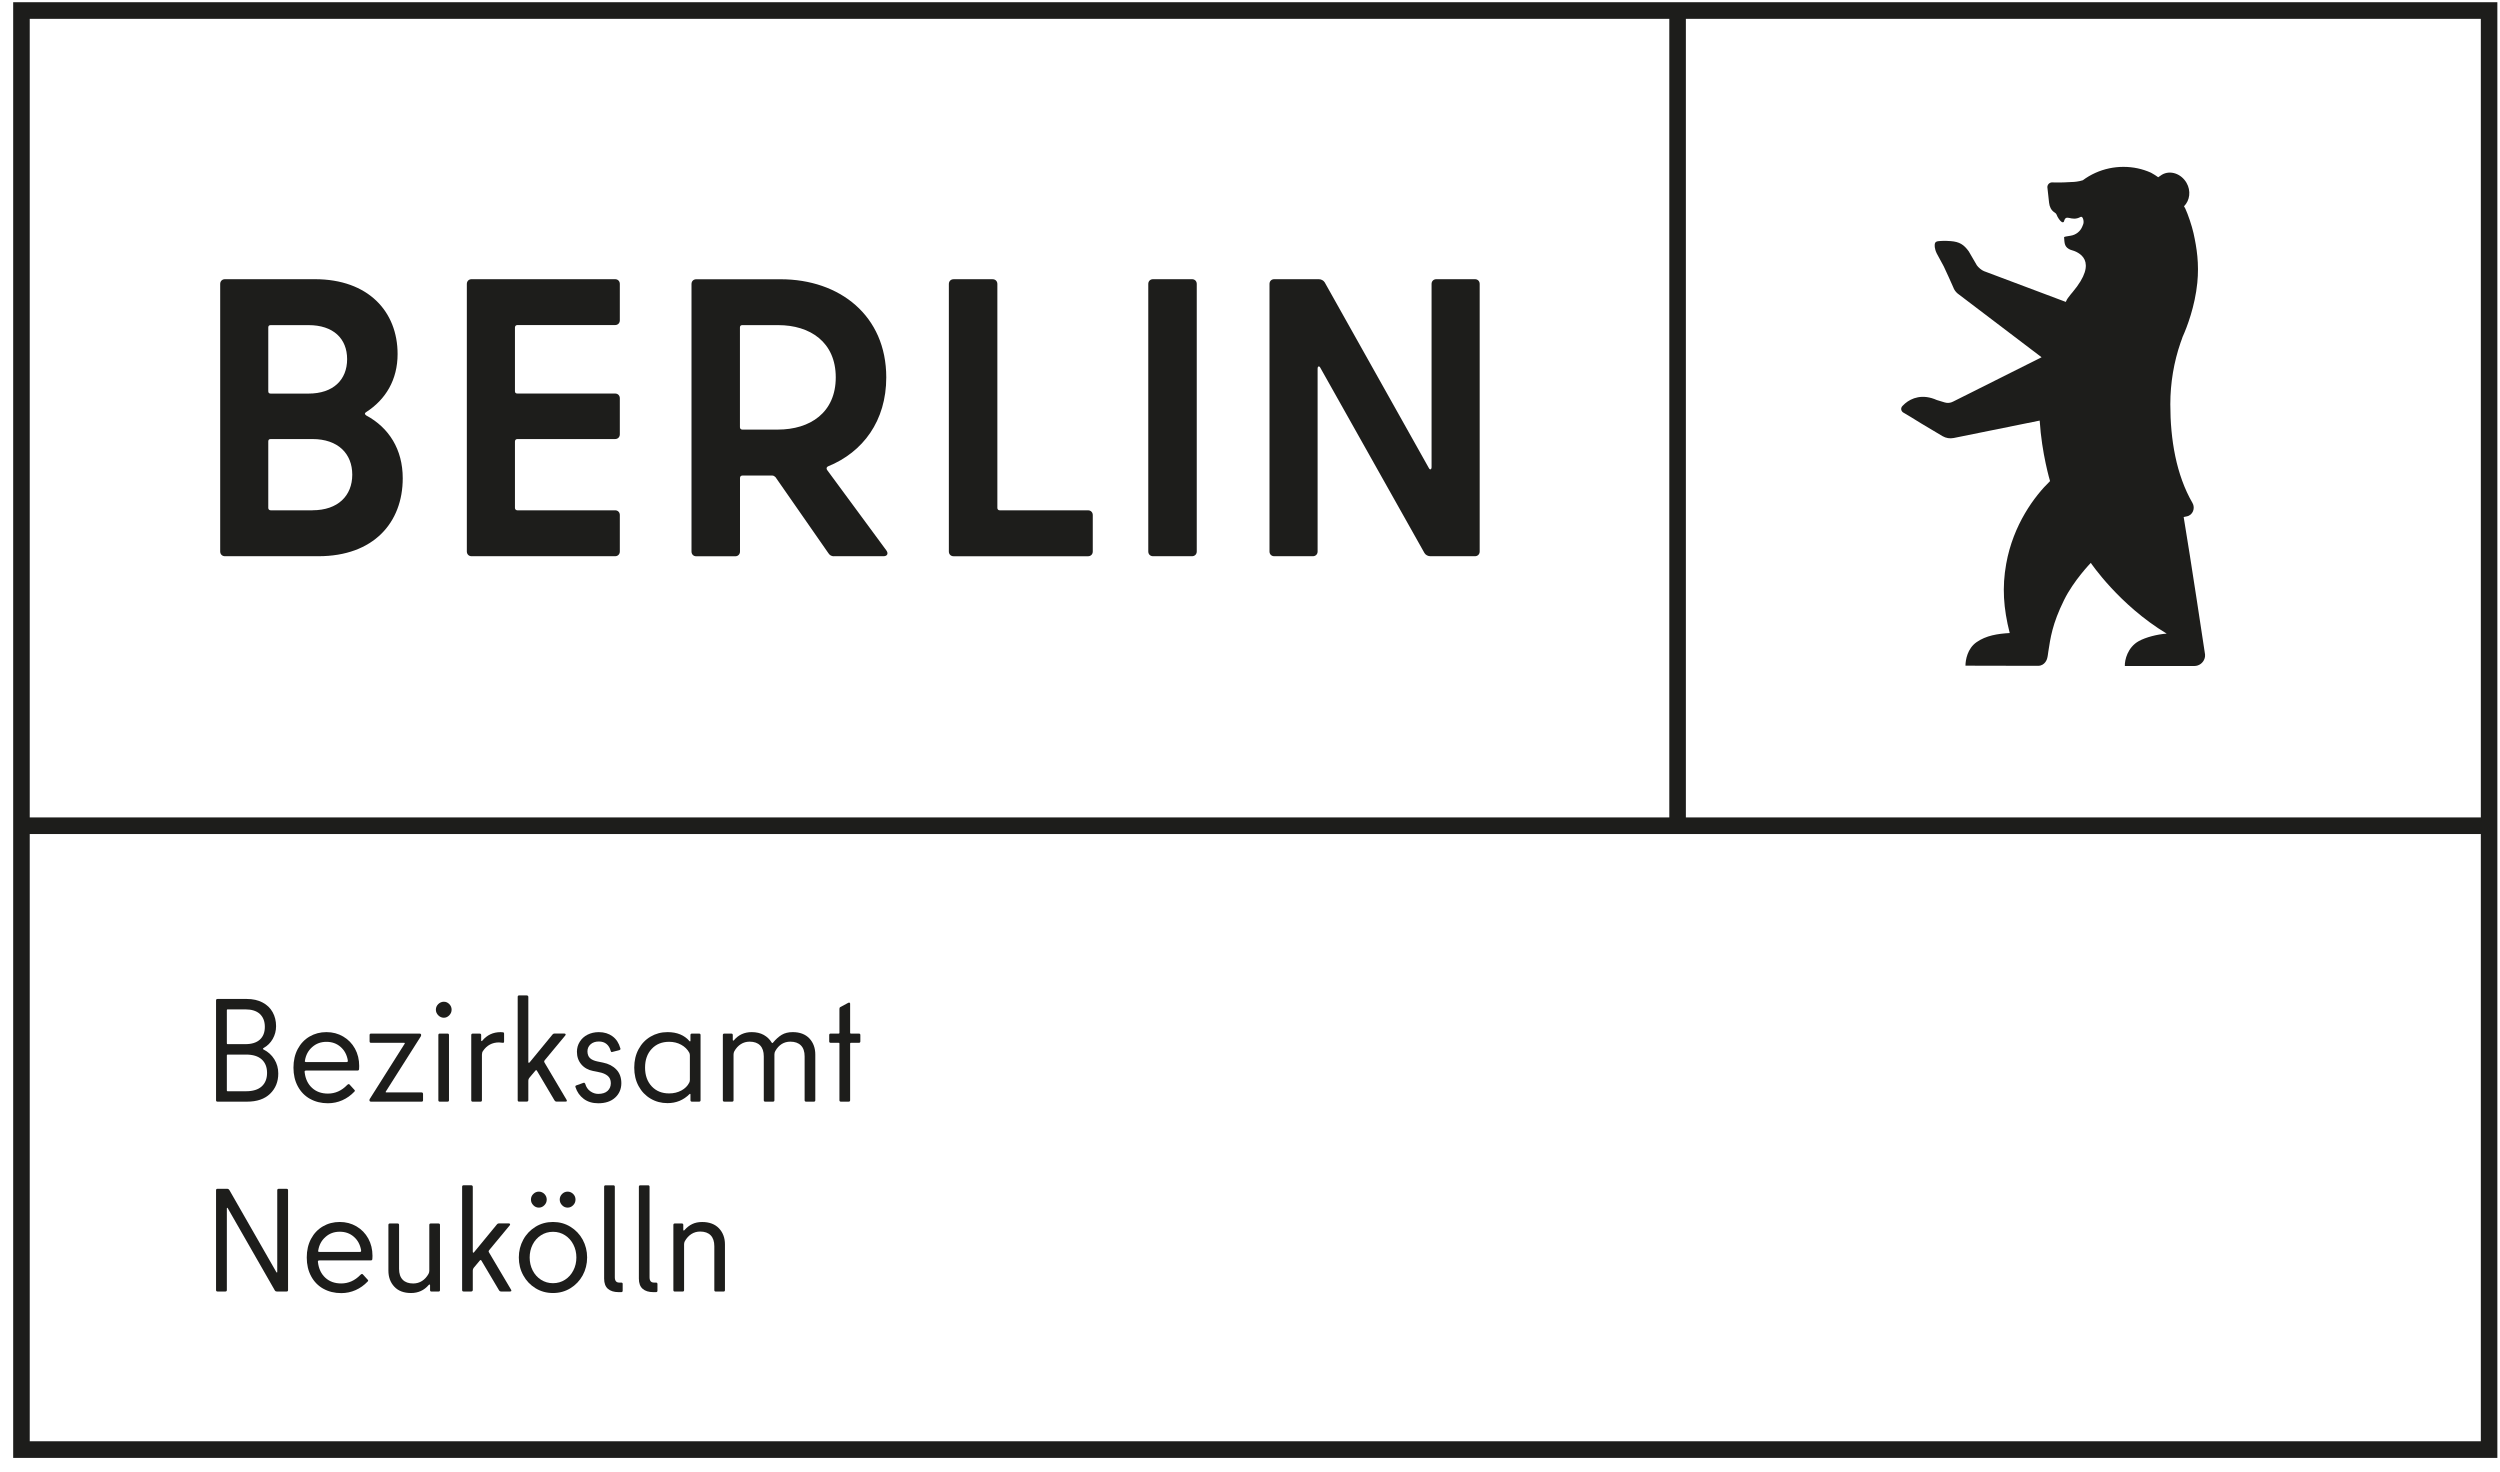 <svg width="158" height="93" viewBox="0 0 158 93" fill="none" xmlns="http://www.w3.org/2000/svg">
<path d="M0.833 0.14V92.14H157.833V0.14H0.833ZM106.547 1.191H156.788V51.661H106.547V1.191ZM1.879 1.191H105.5V51.661H1.879V1.191ZM156.786 91.088H1.879V52.711H156.788V91.088H156.786Z" fill="#1D1D1B"/>
<path d="M90.475 17.946V29.524C90.475 29.674 90.376 29.725 90.3 29.574L83.722 17.846C83.646 17.721 83.496 17.645 83.347 17.645H80.531C80.356 17.645 80.232 17.77 80.232 17.946V34.853C80.232 35.027 80.356 35.153 80.531 35.153H82.974C83.149 35.153 83.273 35.027 83.273 34.853V23.298C83.273 23.148 83.373 23.098 83.448 23.248L90.027 34.953C90.102 35.079 90.252 35.153 90.401 35.153H93.217C93.392 35.153 93.516 35.027 93.516 34.853V17.946C93.516 17.77 93.392 17.645 93.217 17.645H90.774C90.601 17.645 90.475 17.77 90.475 17.946ZM72.87 35.153H75.336C75.51 35.153 75.635 35.027 75.635 34.853V17.946C75.635 17.77 75.512 17.645 75.336 17.645H72.87C72.696 17.645 72.571 17.77 72.571 17.946V34.853C72.571 35.027 72.694 35.153 72.87 35.153ZM63.033 32.102V17.948C63.033 17.772 62.909 17.647 62.734 17.647H60.267C60.094 17.647 59.968 17.772 59.968 17.948V34.855C59.968 35.029 60.092 35.155 60.267 35.155H68.764C68.939 35.155 69.063 35.029 69.063 34.855V32.553C69.063 32.379 68.939 32.252 68.764 32.252H63.183C63.083 32.252 63.033 32.178 63.033 32.102ZM46.916 20.548H49.183C51.201 20.548 52.82 21.624 52.82 23.849C52.82 26.075 51.201 27.15 49.157 27.15H46.914C46.814 27.15 46.764 27.076 46.764 27V20.698C46.764 20.598 46.814 20.548 46.914 20.548M52.698 35.153H55.837C56.086 35.153 56.16 34.977 56.012 34.778L52.273 29.702C52.224 29.628 52.224 29.528 52.323 29.478C54.541 28.578 56.012 26.601 56.012 23.851C56.012 19.949 53.071 17.649 49.334 17.649H44.002C43.827 17.649 43.703 17.773 43.703 17.95V34.856C43.703 35.031 43.827 35.157 44.002 35.157H46.469C46.642 35.157 46.768 35.031 46.768 34.856V30.205C46.768 30.105 46.842 30.055 46.917 30.055H48.812C48.887 30.055 48.961 30.105 49.011 30.155L52.351 34.956C52.427 35.083 52.55 35.157 52.7 35.157M39.173 20.247V17.946C39.173 17.77 39.049 17.645 38.874 17.645H29.803C29.628 17.645 29.504 17.77 29.504 17.946V34.853C29.504 35.027 29.628 35.153 29.803 35.153H38.874C39.049 35.153 39.173 35.027 39.173 34.853V32.551C39.173 32.377 39.049 32.251 38.874 32.251H32.694C32.595 32.251 32.545 32.176 32.545 32.1V27.898C32.545 27.798 32.62 27.748 32.694 27.748H38.874C39.049 27.748 39.173 27.623 39.173 27.447V25.172C39.173 24.995 39.049 24.871 38.874 24.871H32.694C32.595 24.871 32.545 24.821 32.545 24.721V20.695C32.545 20.594 32.62 20.544 32.694 20.544H38.874C39.049 20.544 39.173 20.42 39.173 20.244M19.747 32.251H17.105C17.005 32.251 16.955 32.176 16.955 32.1V27.898C16.955 27.798 17.005 27.748 17.105 27.748H19.747C21.366 27.748 22.263 28.673 22.263 29.999C22.263 31.325 21.366 32.249 19.747 32.249M19.498 20.548C21.067 20.548 21.938 21.399 21.938 22.699C21.938 23.999 21.067 24.875 19.498 24.875H17.105C17.005 24.875 16.955 24.825 16.955 24.725V20.698C16.955 20.598 17.005 20.548 17.105 20.548H19.498ZM23.135 26.049C24.381 25.249 25.128 23.998 25.128 22.373C25.128 19.697 23.284 17.645 19.896 17.645H14.216C14.042 17.645 13.916 17.77 13.916 17.946V34.853C13.916 35.027 14.04 35.153 14.216 35.153H20.122C23.609 35.153 25.453 33.028 25.453 30.227C25.453 28.402 24.582 27.026 23.137 26.251C23.037 26.177 23.037 26.101 23.137 26.051" fill="#1D1D1B"/>
<path d="M139.356 41.342C139.356 41.342 138.44 35.246 138.008 32.677C138.13 32.651 138.196 32.636 138.196 32.636C138.597 32.566 138.748 32.106 138.569 31.796C137.533 30.005 137.164 27.773 137.164 25.557C137.164 24.19 137.391 22.877 137.812 21.653C137.836 21.583 137.862 21.514 137.888 21.444C137.903 21.401 137.932 21.306 137.94 21.291C138.218 20.681 138.722 19.357 138.87 17.873C138.99 16.674 138.839 15.672 138.63 14.734C138.53 14.279 138.276 13.532 138.113 13.185C138.085 13.135 138.058 13.085 138.03 13.037C138.403 12.66 138.477 12.057 138.189 11.557C137.851 10.971 137.157 10.739 136.638 11.039C136.583 11.071 136.455 11.162 136.398 11.202C136.304 11.132 136.248 11.099 136.248 11.099C136.245 11.097 136.103 11.002 135.977 10.935C135.977 10.935 135.929 10.911 135.929 10.909C135.397 10.672 134.82 10.546 134.199 10.546C133.896 10.546 133.601 10.577 133.313 10.637C132.695 10.767 132.124 11.028 131.633 11.393C131.376 11.475 131.101 11.495 131.101 11.495L130.4 11.529C130.069 11.544 129.693 11.527 129.693 11.527C129.528 11.527 129.393 11.662 129.393 11.827C129.393 11.842 129.502 12.812 129.502 12.814C129.528 13.057 129.63 13.285 129.833 13.417L129.857 13.434C129.922 13.476 129.955 13.511 129.968 13.549C130.045 13.76 130.202 13.97 130.307 14.034C130.355 14.064 130.431 14.049 130.444 13.995C130.577 13.467 130.891 14.038 131.489 13.712C131.642 13.628 131.725 14.003 131.661 14.166L131.605 14.307C131.482 14.622 131.197 14.847 130.863 14.897C130.599 14.936 130.446 14.962 130.45 14.999C130.481 15.297 130.446 15.555 130.749 15.735C130.837 15.783 130.882 15.794 130.882 15.794C131.345 15.917 132.696 16.438 130.978 18.476C130.978 18.476 130.815 18.66 130.688 18.842C130.651 18.893 130.619 18.949 130.594 19.007L130.558 19.081L125.389 17.137C125.234 17.076 125.033 16.905 124.937 16.768L124.427 15.889C124.111 15.45 123.835 15.283 123.286 15.238C122.889 15.205 122.566 15.236 122.566 15.236C122.413 15.244 122.324 15.281 122.291 15.37C122.256 15.468 122.252 15.713 122.404 16.021L122.847 16.839C122.886 16.896 123.445 18.154 123.445 18.154C123.5 18.309 123.596 18.445 123.722 18.55C123.733 18.56 129.028 22.579 129.028 22.579L123.436 25.381C123.275 25.468 123.085 25.488 122.91 25.435C122.705 25.372 122.411 25.283 122.409 25.283C121.494 24.873 120.805 25.158 120.402 25.498C120.399 25.502 120.244 25.648 120.244 25.648C120.09 25.8 120.148 26.008 120.321 26.093C120.321 26.093 121.204 26.614 121.398 26.748L122.771 27.566C122.983 27.69 123.236 27.731 123.478 27.681L128.908 26.581C129.039 28.669 129.563 30.405 129.563 30.405C128.585 31.351 127.235 33.156 126.792 35.633C126.528 37.106 126.615 38.439 127.014 40.008C126.255 40.051 125.524 40.162 124.916 40.587C124.339 40.991 124.22 41.711 124.217 42.071L128.456 42.08H128.814C129.261 42.072 129.375 41.627 129.375 41.627C129.419 41.492 129.432 41.316 129.453 41.186C129.587 40.335 129.694 39.448 130.45 37.92C131.059 36.685 132.137 35.574 132.139 35.574C132.141 35.578 133.922 38.228 136.935 40.045C136.357 40.083 135.612 40.273 135.168 40.52C134.467 40.911 134.273 41.716 134.29 42.091H138.682C138.985 42.091 139.236 41.894 139.326 41.627C139.335 41.6 139.343 41.572 139.348 41.542C139.352 41.522 139.356 41.499 139.358 41.479C139.361 41.434 139.363 41.386 139.358 41.34L139.356 41.342Z" fill="#1D1D1B"/>
<path d="M16.593 63.357C16.874 63.505 17.086 63.709 17.23 63.969C17.374 64.228 17.448 64.523 17.448 64.85C17.448 65.147 17.376 65.417 17.236 65.662C17.096 65.907 16.904 66.096 16.664 66.231C16.603 66.269 16.603 66.302 16.664 66.334C16.946 66.474 17.171 66.68 17.337 66.945C17.504 67.213 17.587 67.511 17.587 67.845C17.587 68.364 17.415 68.791 17.07 69.125C16.726 69.459 16.239 69.625 15.611 69.625H13.747C13.686 69.625 13.654 69.594 13.654 69.533V63.227C13.654 63.166 13.686 63.134 13.747 63.134H15.593C15.98 63.134 16.315 63.209 16.593 63.357ZM14.337 63.839V65.944C14.337 65.976 14.352 65.99 14.384 65.99H15.51C15.909 65.99 16.213 65.894 16.424 65.703C16.634 65.512 16.738 65.243 16.738 64.896C16.738 64.549 16.632 64.279 16.424 64.084C16.215 63.889 15.909 63.793 15.51 63.793H14.384C14.352 63.793 14.337 63.807 14.337 63.839ZM14.337 66.695V68.921C14.337 68.952 14.352 68.967 14.384 68.967H15.547C15.984 68.967 16.315 68.865 16.54 68.661C16.765 68.457 16.878 68.171 16.878 67.808C16.878 67.444 16.765 67.159 16.54 66.955C16.315 66.751 15.984 66.649 15.547 66.649H14.384C14.352 66.649 14.337 66.664 14.337 66.695Z" fill="#1D1D1B"/>
<path d="M19.594 69.449C19.263 69.264 19.007 69 18.822 68.657C18.637 68.314 18.547 67.919 18.547 67.474C18.547 67.029 18.637 66.636 18.818 66.296C18.999 65.957 19.248 65.694 19.566 65.508C19.884 65.323 20.238 65.23 20.631 65.23C21.024 65.23 21.372 65.323 21.689 65.508C22.007 65.694 22.254 65.95 22.433 66.272C22.612 66.597 22.701 66.964 22.701 67.372C22.701 67.465 22.697 67.535 22.692 67.585C22.679 67.634 22.647 67.659 22.598 67.659H19.339C19.265 67.659 19.237 67.698 19.256 67.78C19.304 68.188 19.459 68.513 19.721 68.754C19.983 68.995 20.316 69.115 20.724 69.115C21.183 69.115 21.588 68.936 21.933 68.578C22.001 68.509 22.053 68.498 22.09 68.54L22.394 68.874C22.439 68.911 22.439 68.95 22.394 68.995C22.173 69.228 21.918 69.41 21.634 69.536C21.348 69.662 21.045 69.726 20.725 69.726C20.301 69.726 19.924 69.633 19.594 69.447V69.449ZM21.981 67.01C21.92 66.658 21.768 66.376 21.523 66.163C21.279 65.95 20.984 65.844 20.631 65.844C20.279 65.844 19.98 65.953 19.732 66.174C19.481 66.393 19.33 66.677 19.274 67.022L19.265 67.068C19.265 67.105 19.296 67.124 19.357 67.124H21.896C21.97 67.124 21.997 67.086 21.979 67.012L21.981 67.01Z" fill="#1D1D1B"/>
<path d="M24.418 69.041H26.642C26.703 69.041 26.736 69.075 26.736 69.143V69.533C26.736 69.594 26.705 69.626 26.642 69.626H23.459C23.386 69.626 23.349 69.594 23.349 69.533C23.349 69.496 23.358 69.464 23.378 69.44L25.575 65.963C25.594 65.925 25.584 65.907 25.546 65.907H23.45C23.389 65.907 23.358 65.875 23.358 65.814V65.415C23.358 65.354 23.389 65.323 23.45 65.323H26.515C26.583 65.323 26.616 65.354 26.616 65.415C26.616 65.447 26.607 65.477 26.589 65.508L24.383 68.986C24.364 69.023 24.377 69.041 24.419 69.041H24.418Z" fill="#1D1D1B"/>
<path d="M27.698 64.167C27.597 64.065 27.547 63.946 27.547 63.811C27.547 63.675 27.599 63.557 27.698 63.458C27.8 63.36 27.918 63.31 28.053 63.31C28.188 63.31 28.296 63.36 28.394 63.458C28.492 63.557 28.542 63.675 28.542 63.811C28.542 63.946 28.492 64.067 28.394 64.167C28.296 64.269 28.182 64.321 28.053 64.321C27.916 64.321 27.8 64.269 27.698 64.167ZM27.704 69.532V65.415C27.704 65.354 27.733 65.322 27.794 65.322H28.284C28.344 65.322 28.376 65.354 28.376 65.415V69.532C28.376 69.594 28.344 69.625 28.284 69.625H27.794C27.733 69.625 27.704 69.594 27.704 69.532Z" fill="#1D1D1B"/>
<path d="M31.775 65.239C31.83 65.239 31.858 65.27 31.858 65.332V65.823C31.858 65.879 31.837 65.906 31.795 65.906C31.753 65.906 31.706 65.903 31.662 65.894C31.616 65.884 31.573 65.881 31.537 65.881C31.106 65.881 30.767 66.064 30.521 66.428C30.479 66.489 30.458 66.567 30.458 66.659V69.534C30.458 69.595 30.427 69.627 30.364 69.627H29.875C29.814 69.627 29.783 69.595 29.783 69.534V65.417C29.783 65.356 29.814 65.324 29.875 65.324H30.318C30.379 65.324 30.41 65.356 30.41 65.417V65.751C30.41 65.777 30.416 65.791 30.429 65.797C30.44 65.803 30.457 65.797 30.475 65.779C30.776 65.413 31.164 65.231 31.638 65.231C31.699 65.231 31.745 65.235 31.777 65.241L31.775 65.239Z" fill="#1D1D1B"/>
<path d="M35.043 69.542L33.944 67.687C33.933 67.656 33.915 67.639 33.894 67.635C33.872 67.632 33.852 67.643 33.833 67.667L33.446 68.13C33.409 68.18 33.39 68.236 33.39 68.297V69.531C33.39 69.555 33.381 69.577 33.363 69.596C33.344 69.614 33.318 69.623 33.289 69.623H32.809C32.748 69.623 32.718 69.592 32.718 69.531V63.002C32.718 62.941 32.748 62.91 32.809 62.91H33.289C33.32 62.91 33.344 62.919 33.363 62.938C33.381 62.956 33.39 62.978 33.39 63.002V67.11C33.39 67.147 33.4 67.168 33.418 67.172C33.436 67.175 33.457 67.16 33.483 67.129L34.923 65.376C34.952 65.339 34.991 65.321 35.033 65.321H35.67C35.707 65.321 35.731 65.334 35.744 65.358C35.757 65.382 35.75 65.41 35.726 65.441L34.433 66.999C34.409 67.031 34.395 67.055 34.393 67.079C34.389 67.099 34.397 67.127 34.415 67.157L35.809 69.512C35.82 69.538 35.827 69.557 35.827 69.568C35.827 69.605 35.798 69.623 35.744 69.623H35.183C35.122 69.623 35.074 69.596 35.044 69.54L35.043 69.542Z" fill="#1D1D1B"/>
<path d="M36.892 69.449C36.643 69.263 36.47 69.017 36.37 68.707L36.361 68.67C36.361 68.633 36.381 68.609 36.424 68.596L36.867 68.438L36.906 68.429C36.942 68.429 36.968 68.453 36.989 68.503C37.044 68.7 37.149 68.855 37.306 68.967C37.463 69.078 37.631 69.134 37.808 69.134C38.067 69.134 38.264 69.07 38.401 68.944C38.536 68.818 38.604 68.655 38.604 68.457C38.604 68.258 38.538 68.104 38.406 67.993C38.273 67.882 38.091 67.804 37.856 67.761L37.487 67.687C37.173 67.626 36.922 67.485 36.737 67.266C36.553 67.047 36.462 66.782 36.462 66.472C36.462 66.244 36.52 66.033 36.638 65.844C36.754 65.652 36.918 65.502 37.131 65.393C37.343 65.285 37.583 65.231 37.847 65.231C38.185 65.231 38.473 65.32 38.711 65.495C38.949 65.669 39.114 65.923 39.204 66.25L39.215 66.287C39.215 66.324 39.189 66.352 39.141 66.37L38.706 66.481L38.669 66.491C38.632 66.491 38.608 66.467 38.595 66.416C38.547 66.231 38.458 66.086 38.333 65.981C38.207 65.875 38.045 65.823 37.847 65.823C37.631 65.823 37.458 65.882 37.326 65.999C37.194 66.118 37.127 66.266 37.127 66.444C37.127 66.622 37.181 66.773 37.284 66.871C37.389 66.969 37.544 67.04 37.755 67.084L38.115 67.158C38.458 67.227 38.737 67.37 38.949 67.591C39.161 67.809 39.269 68.1 39.269 68.459C39.269 68.816 39.138 69.134 38.875 69.371C38.613 69.61 38.259 69.727 37.808 69.727C37.446 69.727 37.14 69.634 36.891 69.449H36.892Z" fill="#1D1D1B"/>
<path d="M41.117 69.434C40.797 69.245 40.544 68.982 40.36 68.642C40.175 68.303 40.084 67.914 40.084 67.474C40.084 67.034 40.175 66.647 40.36 66.306C40.544 65.964 40.797 65.701 41.117 65.514C41.436 65.326 41.792 65.23 42.187 65.23C42.789 65.23 43.254 65.421 43.581 65.805C43.594 65.816 43.605 65.82 43.618 65.814C43.629 65.809 43.637 65.796 43.637 65.777V65.415C43.637 65.354 43.668 65.323 43.731 65.323H44.183C44.244 65.323 44.275 65.354 44.275 65.415V69.533C44.275 69.594 44.244 69.625 44.183 69.625H43.731C43.67 69.625 43.637 69.594 43.637 69.533V69.171C43.637 69.153 43.631 69.139 43.618 69.134C43.605 69.128 43.594 69.132 43.581 69.143C43.199 69.527 42.736 69.718 42.187 69.718C41.792 69.718 41.436 69.624 41.117 69.434ZM43.062 68.921C43.291 68.796 43.458 68.631 43.561 68.42C43.587 68.372 43.6 68.316 43.6 68.253V66.695C43.6 66.634 43.587 66.578 43.561 66.528C43.445 66.317 43.275 66.152 43.05 66.028C42.824 65.903 42.569 65.842 42.289 65.842C41.833 65.842 41.465 65.99 41.187 66.291C40.906 66.589 40.768 66.984 40.768 67.472C40.768 67.96 40.908 68.355 41.187 68.656C41.467 68.956 41.833 69.104 42.289 69.104C42.577 69.104 42.835 69.043 43.062 68.919V68.921Z" fill="#1D1D1B"/>
<path d="M46.267 69.625H45.778C45.717 69.625 45.684 69.594 45.684 69.533V65.415C45.684 65.354 45.715 65.323 45.778 65.323H46.221C46.282 65.323 46.312 65.354 46.312 65.415V65.722C46.312 65.747 46.321 65.762 46.336 65.768C46.351 65.773 46.367 65.764 46.388 65.74C46.675 65.401 47.048 65.23 47.504 65.23C47.8 65.23 48.055 65.289 48.267 65.406C48.479 65.525 48.647 65.686 48.769 65.888C48.793 65.933 48.825 65.933 48.86 65.888C49.033 65.679 49.214 65.517 49.404 65.401C49.594 65.287 49.827 65.23 50.096 65.23C50.551 65.23 50.903 65.364 51.154 65.629C51.402 65.896 51.527 66.235 51.527 66.649V69.533C51.527 69.594 51.496 69.625 51.435 69.625H50.946C50.885 69.625 50.852 69.594 50.852 69.533V66.76C50.852 66.458 50.774 66.228 50.617 66.07C50.46 65.912 50.237 65.833 49.949 65.833C49.543 65.833 49.225 66.031 48.998 66.426C48.961 66.487 48.943 66.563 48.943 66.649V69.533C48.943 69.594 48.911 69.625 48.85 69.625H48.361C48.3 69.625 48.271 69.594 48.271 69.533V66.76C48.271 66.458 48.193 66.228 48.04 66.07C47.887 65.912 47.665 65.833 47.375 65.833C47.172 65.833 46.987 65.885 46.821 65.99C46.655 66.096 46.517 66.246 46.406 66.445C46.375 66.506 46.36 66.575 46.36 66.649V69.533C46.36 69.594 46.328 69.625 46.267 69.625Z" fill="#1D1D1B"/>
<path d="M53.117 63.644L53.615 63.375C53.627 63.369 53.645 63.366 53.662 63.366C53.706 63.366 53.728 63.39 53.728 63.44V65.276C53.728 65.308 53.743 65.322 53.774 65.322H54.282C54.343 65.322 54.374 65.354 54.374 65.415V65.814C54.374 65.875 54.343 65.906 54.282 65.906H53.774C53.743 65.906 53.728 65.923 53.728 65.953V69.532C53.728 69.594 53.697 69.625 53.634 69.625H53.145C53.084 69.625 53.052 69.594 53.052 69.532V65.953C53.052 65.921 53.038 65.906 53.006 65.906H52.499C52.438 65.906 52.406 65.875 52.406 65.814V65.415C52.406 65.354 52.438 65.322 52.499 65.322H53.006C53.038 65.322 53.052 65.308 53.052 65.276V63.755C53.052 63.7 53.073 63.663 53.117 63.644Z" fill="#1D1D1B"/>
<path d="M17.504 80.424C17.515 80.421 17.522 80.408 17.522 80.382V75.226C17.522 75.165 17.553 75.133 17.614 75.133H18.113C18.174 75.133 18.205 75.165 18.205 75.226V81.532C18.205 81.593 18.174 81.624 18.113 81.624H17.522C17.478 81.624 17.445 81.619 17.421 81.606C17.397 81.595 17.374 81.569 17.356 81.532L14.393 76.357C14.38 76.339 14.369 76.331 14.356 76.333C14.343 76.337 14.337 76.35 14.337 76.374V81.53C14.337 81.591 14.306 81.623 14.245 81.623H13.747C13.686 81.623 13.654 81.591 13.654 81.53V75.224C13.654 75.163 13.686 75.131 13.747 75.131H14.337C14.38 75.131 14.413 75.137 14.435 75.15C14.456 75.163 14.48 75.187 14.504 75.224L17.465 80.398C17.478 80.417 17.491 80.424 17.504 80.423V80.424Z" fill="#1D1D1B"/>
<path d="M20.433 81.448C20.103 81.263 19.846 80.999 19.662 80.656C19.477 80.313 19.387 79.918 19.387 79.473C19.387 79.028 19.477 78.635 19.658 78.295C19.839 77.956 20.088 77.693 20.406 77.507C20.723 77.322 21.078 77.229 21.471 77.229C21.864 77.229 22.211 77.322 22.529 77.507C22.846 77.693 23.094 77.949 23.273 78.271C23.452 78.596 23.541 78.963 23.541 79.371C23.541 79.464 23.537 79.534 23.532 79.584C23.518 79.633 23.487 79.659 23.437 79.659H20.179C20.105 79.659 20.077 79.698 20.096 79.779C20.144 80.187 20.299 80.512 20.561 80.753C20.823 80.994 21.155 81.114 21.563 81.114C22.023 81.114 22.427 80.934 22.773 80.577C22.841 80.508 22.893 80.497 22.93 80.54L23.234 80.873C23.279 80.91 23.279 80.949 23.234 80.994C23.013 81.228 22.758 81.409 22.474 81.535C22.187 81.662 21.885 81.725 21.565 81.725C21.141 81.725 20.764 81.632 20.433 81.446V81.448ZM22.821 79.011C22.76 78.659 22.608 78.377 22.363 78.164C22.119 77.951 21.824 77.845 21.471 77.845C21.119 77.845 20.819 77.954 20.572 78.175C20.321 78.394 20.169 78.677 20.114 79.022L20.105 79.069C20.105 79.106 20.136 79.124 20.197 79.124H22.736C22.81 79.124 22.837 79.087 22.819 79.013L22.821 79.011Z" fill="#1D1D1B"/>
<path d="M27.224 77.324H27.713C27.774 77.324 27.807 77.355 27.807 77.416V81.534C27.807 81.595 27.776 81.626 27.713 81.626H27.27C27.209 81.626 27.18 81.595 27.18 81.534V81.228C27.18 81.204 27.17 81.189 27.156 81.181C27.139 81.176 27.119 81.185 27.095 81.209C26.805 81.549 26.434 81.719 25.978 81.719C25.522 81.719 25.169 81.586 24.922 81.32C24.671 81.053 24.547 80.714 24.547 80.3V77.416C24.547 77.355 24.578 77.324 24.639 77.324H25.128C25.189 77.324 25.221 77.355 25.221 77.416V80.189C25.221 80.491 25.296 80.721 25.451 80.879C25.605 81.037 25.826 81.116 26.116 81.116C26.319 81.116 26.504 81.064 26.67 80.959C26.838 80.853 26.975 80.703 27.085 80.504C27.117 80.443 27.132 80.378 27.132 80.31V77.416C27.132 77.355 27.163 77.324 27.224 77.324Z" fill="#1D1D1B"/>
<path d="M31.535 81.541L30.436 79.687C30.423 79.655 30.407 79.638 30.384 79.635C30.362 79.631 30.342 79.642 30.323 79.666L29.936 80.13C29.899 80.18 29.88 80.236 29.88 80.297V81.53C29.88 81.554 29.869 81.576 29.853 81.595C29.834 81.614 29.808 81.623 29.779 81.623H29.299C29.238 81.623 29.206 81.591 29.206 81.53V75.002C29.206 74.941 29.238 74.909 29.299 74.909H29.779C29.808 74.909 29.834 74.918 29.853 74.937C29.869 74.956 29.88 74.978 29.88 75.002V79.11C29.88 79.147 29.89 79.167 29.908 79.171C29.927 79.175 29.947 79.16 29.971 79.128L31.411 77.376C31.442 77.339 31.479 77.32 31.522 77.32H32.16C32.197 77.32 32.221 77.333 32.234 77.357C32.245 77.381 32.24 77.409 32.216 77.441L30.924 78.999C30.899 79.03 30.885 79.054 30.883 79.078C30.879 79.099 30.887 79.127 30.907 79.156L32.301 81.512C32.314 81.538 32.319 81.556 32.319 81.567C32.319 81.604 32.29 81.623 32.236 81.623H31.673C31.612 81.623 31.564 81.595 31.535 81.539V81.541Z" fill="#1D1D1B"/>
<path d="M33.846 81.417C33.517 81.215 33.259 80.944 33.071 80.601C32.882 80.258 32.79 79.881 32.79 79.473C32.79 79.065 32.884 78.691 33.071 78.347C33.257 78.004 33.517 77.734 33.846 77.531C34.175 77.329 34.544 77.229 34.948 77.229C35.353 77.229 35.722 77.329 36.05 77.531C36.381 77.734 36.638 78.004 36.826 78.347C37.012 78.691 37.106 79.065 37.106 79.473C37.106 79.881 37.012 80.258 36.826 80.601C36.638 80.944 36.379 81.215 36.05 81.417C35.722 81.619 35.354 81.719 34.948 81.719C34.542 81.719 34.175 81.619 33.846 81.417ZM35.711 80.879C35.936 80.734 36.111 80.538 36.237 80.289C36.364 80.043 36.427 79.77 36.427 79.473C36.427 79.177 36.364 78.906 36.237 78.657C36.111 78.411 35.936 78.214 35.711 78.069C35.486 77.923 35.233 77.85 34.95 77.85C34.668 77.85 34.413 77.923 34.19 78.069C33.964 78.214 33.789 78.411 33.663 78.657C33.538 78.906 33.475 79.177 33.475 79.473C33.475 79.77 33.538 80.043 33.663 80.289C33.789 80.538 33.964 80.734 34.19 80.879C34.415 81.024 34.669 81.098 34.95 81.098C35.231 81.098 35.487 81.024 35.711 80.879ZM33.704 76.168C33.604 76.066 33.556 75.948 33.556 75.812C33.556 75.677 33.604 75.558 33.704 75.46C33.802 75.362 33.918 75.311 34.055 75.311C34.191 75.311 34.308 75.362 34.406 75.46C34.503 75.558 34.553 75.677 34.553 75.812C34.553 75.948 34.505 76.068 34.406 76.168C34.308 76.27 34.19 76.322 34.055 76.322C33.92 76.322 33.802 76.27 33.704 76.168ZM35.522 76.168C35.425 76.066 35.375 75.948 35.375 75.812C35.375 75.677 35.425 75.558 35.522 75.46C35.62 75.362 35.738 75.311 35.873 75.311C36.008 75.311 36.126 75.362 36.226 75.46C36.324 75.558 36.372 75.677 36.372 75.812C36.372 75.948 36.324 76.068 36.226 76.168C36.126 76.27 36.01 76.322 35.873 76.322C35.737 76.322 35.62 76.27 35.522 76.168Z" fill="#1D1D1B"/>
<path d="M39.353 81.153V81.571C39.353 81.632 39.322 81.663 39.261 81.663H39.095C38.807 81.663 38.582 81.593 38.421 81.454C38.262 81.315 38.181 81.1 38.181 80.808V75.003C38.181 74.942 38.212 74.911 38.275 74.911H38.763C38.824 74.911 38.857 74.942 38.857 75.003V80.725C38.857 80.947 38.949 81.059 39.134 81.059H39.263C39.324 81.059 39.355 81.09 39.355 81.151L39.353 81.153Z" fill="#1D1D1B"/>
<path d="M41.551 81.153V81.571C41.551 81.632 41.519 81.663 41.456 81.663H41.29C41.001 81.663 40.775 81.593 40.617 81.454C40.456 81.315 40.377 81.1 40.377 80.808V75.003C40.377 74.942 40.408 74.911 40.469 74.911H40.958C41.019 74.911 41.052 74.942 41.052 75.003V80.725C41.052 80.947 41.143 81.059 41.327 81.059H41.456C41.517 81.059 41.551 81.09 41.551 81.151V81.153Z" fill="#1D1D1B"/>
<path d="M43.138 81.626H42.649C42.588 81.626 42.557 81.595 42.557 81.534V77.416C42.557 77.355 42.588 77.324 42.649 77.324H43.092C43.153 77.324 43.184 77.355 43.184 77.416V77.722C43.184 77.748 43.192 77.763 43.208 77.769C43.223 77.774 43.24 77.765 43.26 77.741C43.408 77.574 43.57 77.446 43.749 77.361C43.928 77.274 44.137 77.231 44.375 77.231C44.831 77.231 45.186 77.365 45.439 77.63C45.691 77.897 45.817 78.236 45.817 78.65V81.534C45.817 81.595 45.788 81.626 45.727 81.626H45.237C45.176 81.626 45.145 81.595 45.145 81.534V78.761C45.145 78.459 45.068 78.229 44.914 78.071C44.759 77.913 44.539 77.834 44.25 77.834C44.047 77.834 43.862 77.886 43.696 77.991C43.53 78.097 43.393 78.247 43.28 78.446C43.249 78.507 43.234 78.572 43.234 78.641V81.534C43.234 81.595 43.203 81.626 43.14 81.626H43.138Z" fill="#1D1D1B"/>
</svg>

